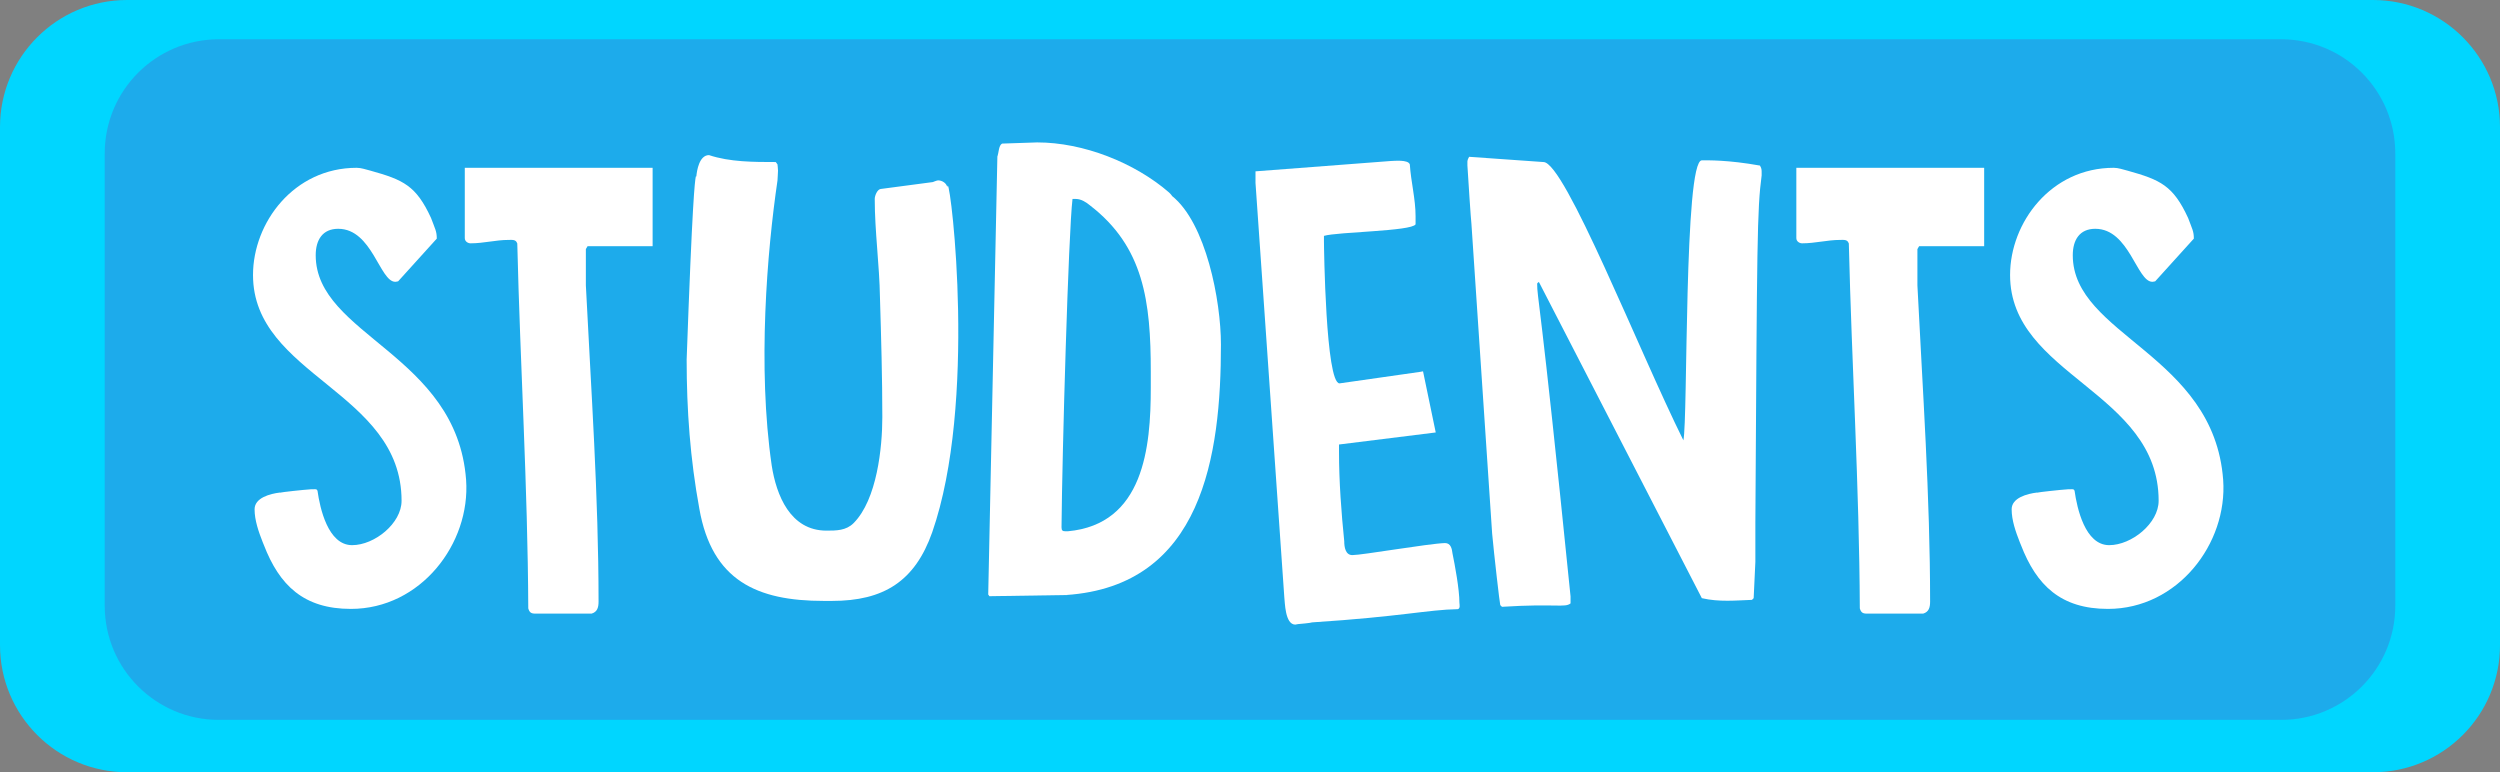 <svg width="191" height="59" viewBox="0 0 191 59" fill="none" xmlns="http://www.w3.org/2000/svg">
<rect x="0" y="0" width="191" height="59" fill="#808080" stroke="none"/>
<path d="M181.29 0H9.71C4.347 0 0 4.347 0 9.71V49.29C0 54.653 4.347 59 9.71 59H181.29C186.653 59 191 54.653 191 49.29V9.71C191 4.347 186.653 0 181.29 0Z" fill="#00D6FF"/>
<g style="mix-blend-mode:multiply" opacity="0.25">
<path d="M174.28 3H16.72C11.904 3 8 6.904 8 11.72V46.28C8 51.096 11.904 55 16.72 55H174.28C179.096 55 183 51.096 183 46.28V11.72C183 6.904 179.096 3 174.28 3Z" fill="#732CB0"/>
</g>
<path d="M21.39 37.64C21.52 37.6 23.15 37.42 23.77 37.38H23.95C24.08 37.38 24.21 37.34 24.26 37.51C24.44 38.79 25.05 41.65 26.9 41.65C28.62 41.65 30.68 39.98 30.68 38.26C30.68 29.9 19.33 28.71 19.33 21.01C19.33 17.01 22.45 12.82 27.25 12.82C27.6 12.82 27.95 12.95 28.31 13.04C30.82 13.74 31.79 14.18 32.93 16.65C33.24 17.49 33.37 17.66 33.37 18.23L30.42 21.49C30.42 21.49 30.29 21.53 30.2 21.53C29.01 21.53 28.44 17.48 25.84 17.48C24.65 17.48 24.12 18.32 24.12 19.5C24.12 25.62 34.9 27.07 35.61 36.66C35.96 41.54 32.13 46.52 26.81 46.52C23.2 46.52 21.35 44.72 20.16 41.64L20.07 41.42C19.76 40.63 19.45 39.75 19.45 38.91C19.45 38.03 20.64 37.72 21.39 37.63V37.64Z" fill="white"/>
<path d="M39.51 18.59C39.42 18.28 39.11 18.33 38.85 18.33C37.88 18.33 36.96 18.59 35.95 18.59C35.77 18.59 35.51 18.46 35.51 18.19V12.82H49.86V18.81H44.89L44.76 19.03V21.8C45.16 29.81 45.73 37.91 45.73 45.96C45.73 46.4 45.64 46.75 45.2 46.88H40.89C40.58 46.88 40.45 46.79 40.36 46.48C40.32 37.15 39.74 27.86 39.52 18.58L39.51 18.59Z" fill="white"/>
<path d="M53.2 13.48C53.24 13.04 53.42 11.85 54.17 11.85C55.75 12.38 57.6 12.38 59.27 12.38L59.4 12.56C59.4 12.56 59.44 12.91 59.44 13.04C59.44 13.22 59.4 13.7 59.4 13.79C58.61 19.16 57.86 28.05 58.96 35.57C59.31 37.82 60.37 40.54 63.14 40.54C63.89 40.54 64.64 40.54 65.21 39.97C67.01 38.17 67.41 34.16 67.41 31.87C67.41 28.92 67.32 25.71 67.23 22.76C67.19 20.21 66.83 17.7 66.83 15.19C66.83 14.97 67.01 14.49 67.27 14.44L71.27 13.91C71.27 13.91 71.58 13.78 71.67 13.78C71.98 13.78 72.33 14 72.37 14.31C72.37 14.22 72.41 14.18 72.41 14.18C72.67 14.18 74.65 30.81 71.22 40.67C69.9 44.41 67.52 45.91 63.56 45.91H62.94C57.84 45.91 54.4 44.37 53.43 38.87C52.73 35.04 52.46 31.34 52.46 27.47C52.9 15.24 53.08 13.92 53.16 13.48H53.2Z" fill="white"/>
<path d="M76.21 11.94C76.3 11.68 76.3 11.1 76.56 10.97L79.24 10.88C82.76 10.88 86.68 12.42 89.32 14.71C89.36 14.75 89.54 14.93 89.54 14.97C92.14 17.04 93.28 22.98 93.28 26.32C93.28 34.81 91.87 44.76 81.44 45.46L75.59 45.55L75.5 45.42L76.2 11.93L76.21 11.94ZM81.4 40.59H81.58C87.39 40.06 87.92 34.16 87.92 29.63V28.4C87.92 23.03 87.39 18.85 83.26 15.68C83 15.46 82.6 15.2 82.2 15.2H81.94C81.63 17.75 81.15 34.52 81.1 40.28C81.1 40.54 81.19 40.59 81.41 40.59H81.4Z" fill="white"/>
<path d="M95.92 13.97V13.09L106.26 12.3C106.48 12.3 107.58 12.17 107.71 12.56C107.8 13.92 108.15 15.2 108.15 16.52V17.14C107.84 17.67 102.21 17.71 101.15 18.02V18.42C101.15 18.82 101.28 29.29 102.34 29.29L108.5 28.41C108.5 28.41 108.68 28.37 108.72 28.37L109.69 33.04L102.3 33.96V34.53C102.3 36.77 102.48 39.2 102.7 41.35C102.7 41.79 102.79 42.41 103.32 42.41C104.07 42.41 109.13 41.53 110.4 41.49C110.84 41.49 110.93 41.93 110.97 42.28C111.15 43.16 111.5 45.01 111.5 46.06C111.5 46.15 111.59 46.5 111.37 46.54C109.08 46.58 107.06 47.11 100.24 47.55C100.2 47.59 99.23 47.68 99.18 47.68C99.13 47.68 99 47.72 98.96 47.72C98.17 47.72 98.17 46 98.12 45.61L95.92 13.97Z" fill="white"/>
<path d="M112.42 17.13C112.38 16.87 112.16 13.48 112.11 12.64V12.33C112.11 12.2 112.24 11.98 112.24 11.98C115.993 12.247 117.887 12.38 117.92 12.38C119.55 12.38 125.18 26.73 128.61 33.64C128.96 32.06 128.65 12.25 130.02 12.25C130.5 12.25 132 12.21 134.46 12.65C134.59 12.87 134.59 12.96 134.59 13.22V13.4C134.24 16.04 134.24 18.37 134.11 39.94V42.93C134.07 43.72 133.98 45.7 133.98 45.7L133.85 45.83C132.66 45.87 131.34 46.01 130.02 45.7L117.57 21.54C117.57 21.54 117.44 21.63 117.44 21.67C117.44 22.86 117.62 22.11 119.99 45.57V46.1C119.55 46.45 118.89 46.1 114.75 46.36L114.62 46.23C114.58 46.14 114.14 42.31 114 40.77L112.42 17.14V17.13Z" fill="white"/>
<path d="M141.24 18.59C141.15 18.28 140.84 18.33 140.58 18.33C139.61 18.33 138.69 18.59 137.68 18.59C137.5 18.59 137.24 18.46 137.24 18.19V12.82H151.59V18.81H146.62L146.49 19.03V21.8C146.89 29.81 147.46 37.91 147.46 45.96C147.46 46.4 147.37 46.75 146.93 46.88H142.62C142.31 46.88 142.18 46.79 142.09 46.48C142.05 37.15 141.47 27.86 141.25 18.58L141.24 18.59Z" fill="white"/>
<path d="M155.63 37.64C155.76 37.6 157.39 37.42 158.01 37.38H158.19C158.32 37.38 158.45 37.34 158.5 37.51C158.68 38.79 159.29 41.65 161.14 41.65C162.86 41.65 164.92 39.98 164.92 38.26C164.92 29.9 153.57 28.71 153.57 21.01C153.57 17.01 156.69 12.82 161.49 12.82C161.84 12.82 162.19 12.95 162.55 13.04C165.06 13.74 166.03 14.18 167.17 16.65C167.48 17.49 167.61 17.66 167.61 18.23L164.66 21.49C164.66 21.49 164.53 21.53 164.44 21.53C163.25 21.53 162.68 17.48 160.08 17.48C158.89 17.48 158.36 18.32 158.36 19.5C158.36 25.62 169.14 27.07 169.85 36.66C170.2 41.54 166.37 46.52 161.05 46.52C157.44 46.52 155.59 44.72 154.4 41.64L154.31 41.42C154 40.63 153.69 39.75 153.69 38.91C153.69 38.03 154.88 37.72 155.63 37.63V37.64Z" fill="white"/>
</svg>
